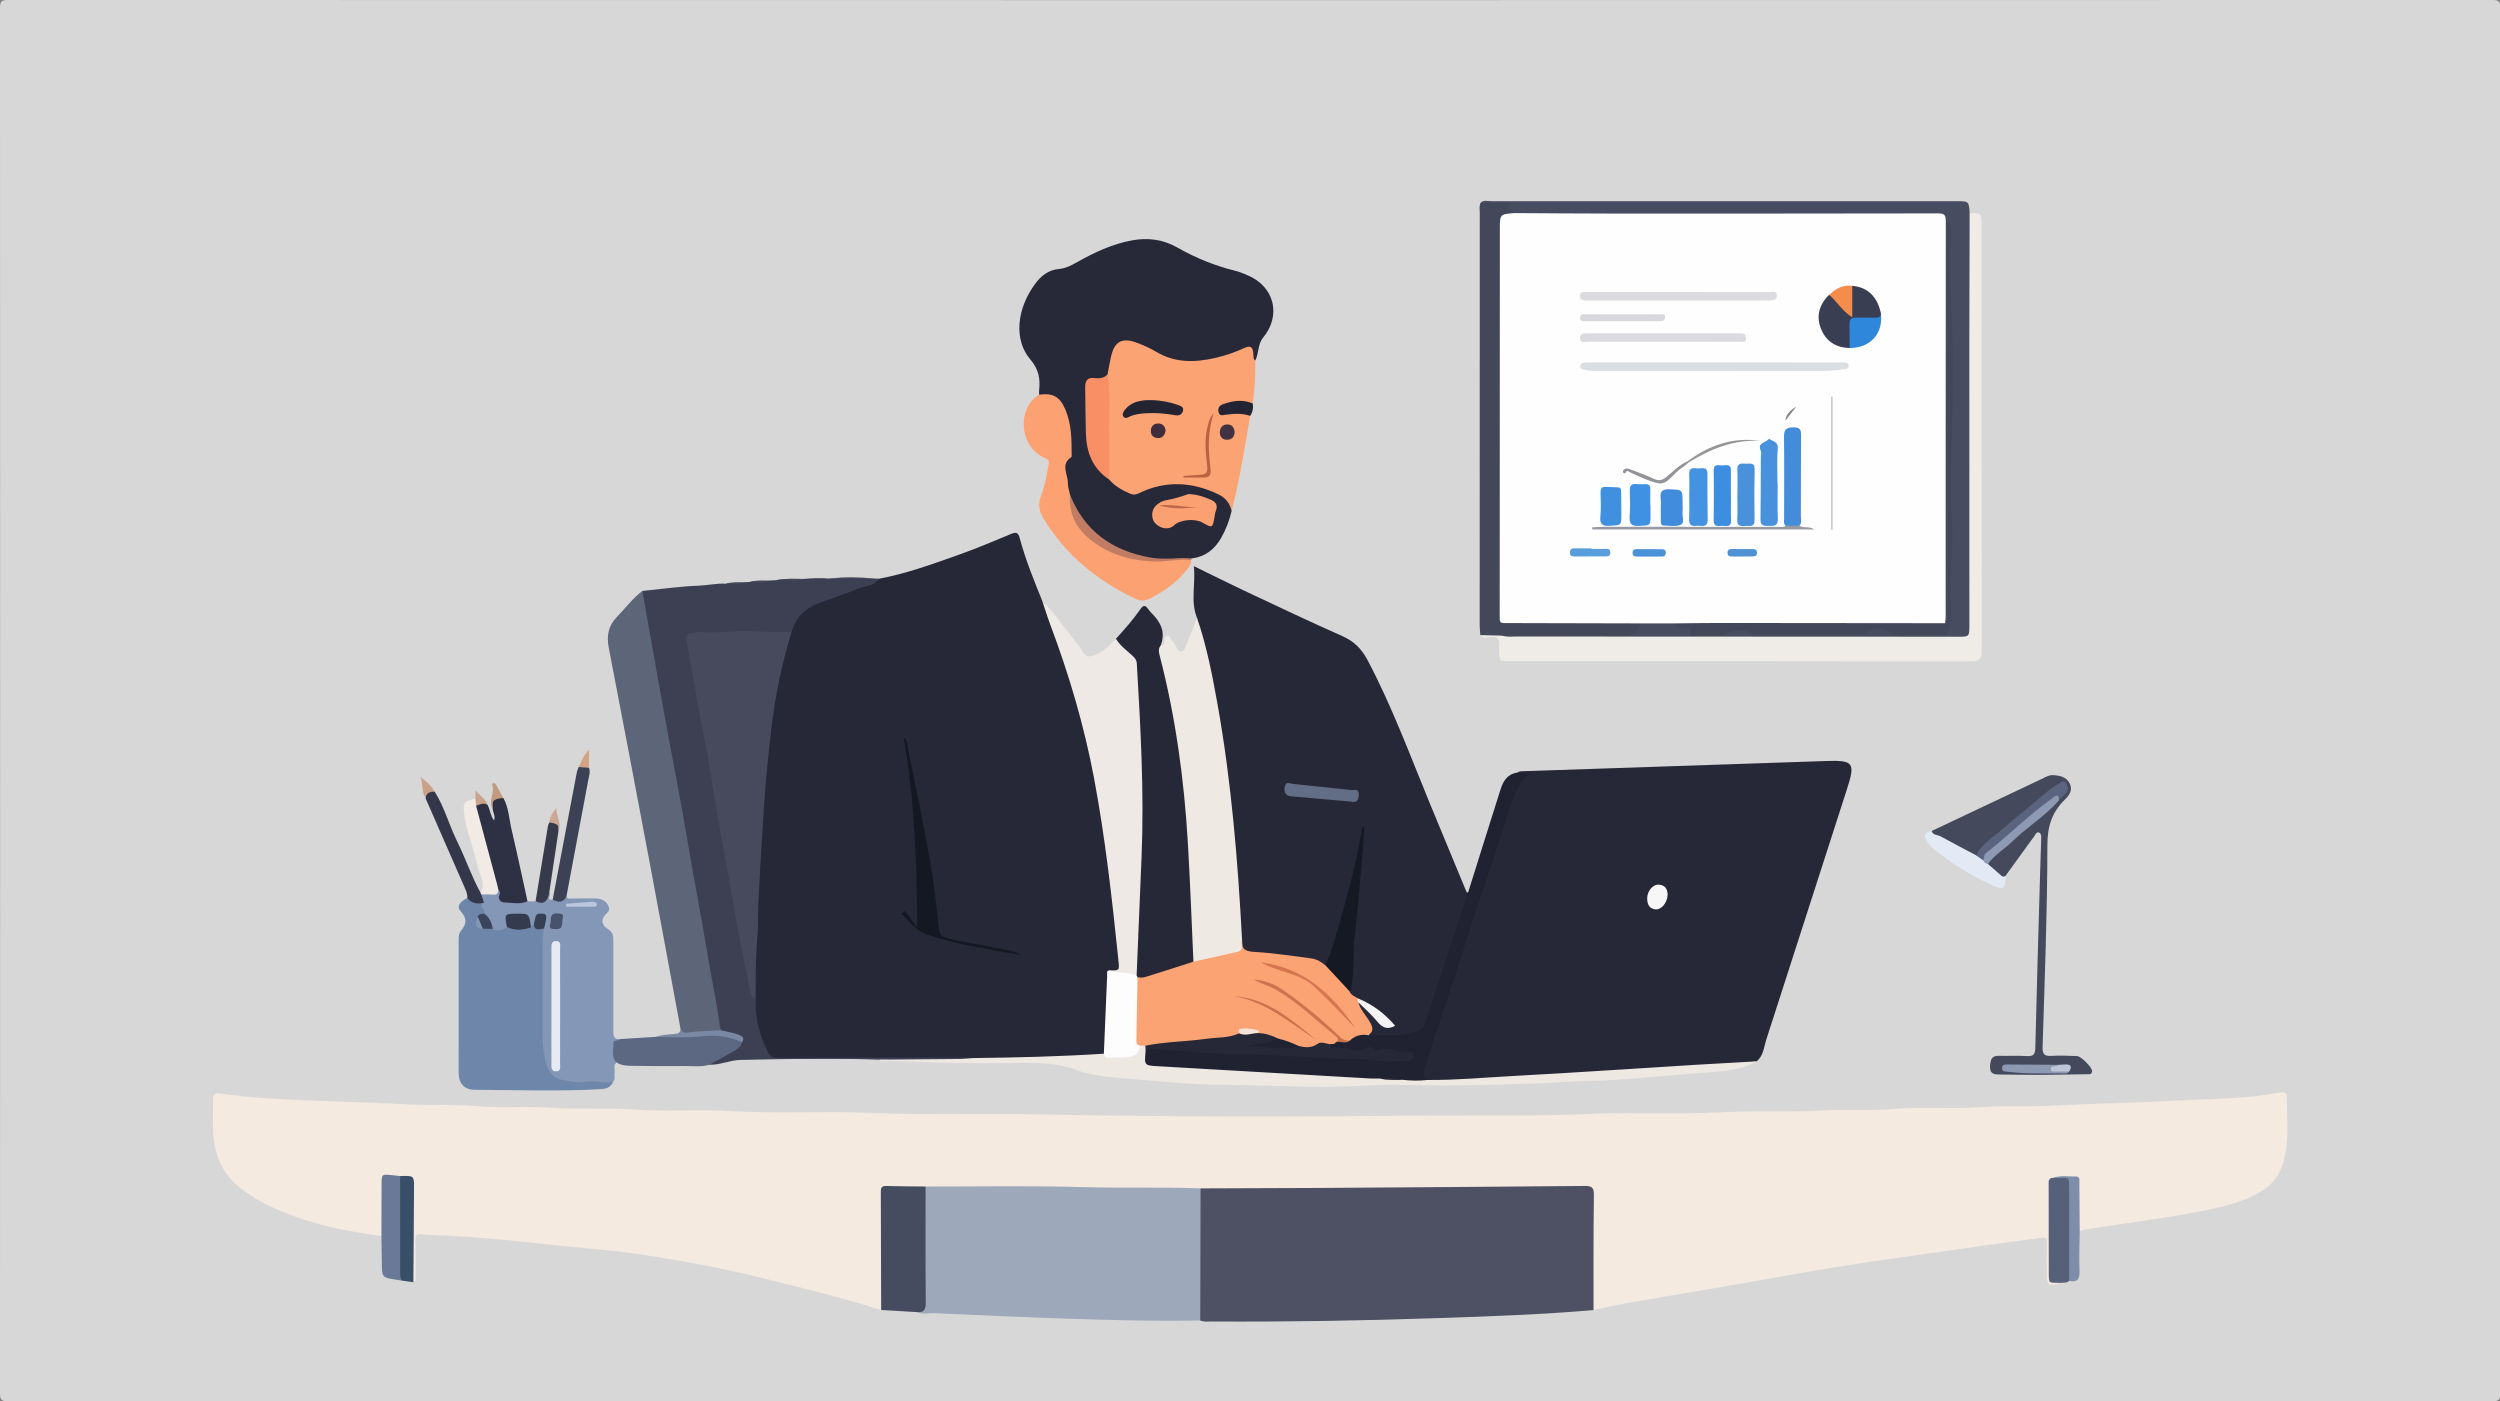<?xml version="1.0" encoding="utf-8"?>
<!-- Generator: Adobe Illustrator 27.5.0, SVG Export Plug-In . SVG Version: 6.00 Build 0)  -->
<svg version="1.1" id="Layer_1" xmlns="http://www.w3.org/2000/svg" xmlns:xlink="http://www.w3.org/1999/xlink" x="0px" y="0px"
	 viewBox="0 0 8530 4781" style="enable-background:new 0 0 8530 4781;" xml:space="preserve">
<rect x="0" y="0" width="8530" height="4781" fill="#808080" stroke="none"/>
<g>
	<path style="fill:#d7d7d7;" d="M4265.402,4780.453c-1412.831,0-2825.662-0.06-4238.493,0.547
		c-21.964,0.01-26.917-4.945-26.909-26.907C0.6,3178.363,0.6,1602.634,0,26.904C-0.008,4.942,4.946-0.004,26.909,0
		c2825.662,0.574,5651.324,0.574,8476.985,0c21.963-0.004,26.918,4.942,26.909,26.904c-0.6,1575.73-0.6,3151.459,0,4727.189
		c0.009,21.962-4.945,26.917-26.909,26.907C7091.064,4780.394,5678.233,4780.453,4265.402,4780.453z"/>
	<path style="fill:#F4EAE0;" d="M7030.525,4377.229c-41.357,12.486-46.914,8.816-46.973-31.142
		c-0.052-35.112-0.767-70.244,0.247-105.326c0.46-15.916-4.299-19.46-19.865-17.192c-61.277,8.927-122.79,16.219-184.127,24.751
		c-79.507,11.06-158.867,23.191-238.404,34.024c-136.129,18.542-271.943,38.719-407.2,63.174
		c-196.157,35.467-392.896,67.7-589.297,101.831c-36.151,6.283-71.875,15.029-107.795,22.639
		c-11.461-13.12-9.483-29.254-9.517-44.687c-0.236-108.364-0.004-216.729-0.172-325.093c-0.063-40.367-1.68-42.244-40.293-42.289
		c-141.571-0.164-283.282-4.178-424.683,0.853c-282.096,10.035-564.182,1.461-846.243,4.95c-6.849,0.085-13.65-0.597-20.477-0.874
		c-134.534-1.038-269.067,5.179-403.622-3.931c-67.077-4.542-134.59-0.743-201.905-1.086
		c-110.234-0.562-220.474,1.212-330.688-0.858c-34.018,1.483-68.067,0.34-102.106,0.673c-40.612,0.398-42.001,1.533-42.07,43.305
		c-0.178,107.976,0.075,215.952-0.193,323.927c-0.038,15.317,2.452,31.432-8.615,44.762
		c-134.249-41.857-270.626-75.636-407.085-109.387c-142.083-35.141-285.861-61.19-430.388-82.467
		c-96.586-14.219-194.431-19.678-291.512-30.812c-110.663-12.692-221.418-23.187-332.639-30.091
		c-35.871-2.227-71.813-2.15-107.511-5.324c-16.405-1.459-19.701,2.973-19.426,17.929c0.769,41.905,0.366,83.833,0.206,125.75
		c-0.028,7.417,2.214,16.116-7.635,19.955c-9.288-12.977-7.229-28.02-7.269-42.484c-0.25-90.779,0.131-181.559-0.242-272.337
		c-0.141-34.337-0.993-34.732-35.951-38.778c-56.994-3.536-56.984-3.536-57.007,55.276c-0.014,35.059,0.27,70.121-0.16,105.176
		c-0.153,12.466,1.403,25.608-8.426,35.924c-70.814-11.19-141.825-21.605-210.996-40.982
		c-94.981-26.607-186.639-59.705-266.881-120.46c-63.415-48.015-90.952-112.053-96.15-187.849
		c-2.598-37.889,0.538-76.138-0.842-114.155c-0.789-21.736,6.652-25.985,27.338-23.051
		c111.626,15.831,223.989,20.938,336.655,24.822c102.012,3.518,204.105,6.977,306.005,12.134
		c75.042,3.797,150.266-1.231,224.747,5.561c84.852,7.739,169.673-0.691,254.1,5.488c96.45,7.059,193.135-0.455,289.173,6.314
		c108.267,7.632,216.474-0.919,324.391,5.279c162.793,9.35,325.762-0.859,488.334,6.256c189.142,8.278,378.208,1.044,567.248,5.004
		c455.604,9.544,911.282,7.508,1366.877,4.042c169.583-1.29,339.436,2.283,508.8-5.481c149.243-6.843,298.451,1.765,447.35-5.576
		c116.996-5.769,234.089,0.84,350.675-6.244c80.965-4.92,161.941,1.502,242.354-5.33c100.402-8.531,200.969,1.393,300.902-6.159
		c82.917-6.266,165.666-0.452,248.266-5.157c102.948-5.864,206.007-7.595,308.959-12.059c87.374-3.788,174.73-8.036,262.115-11.792
		c65.637-2.821,131.533-8.079,196.365-20.719c13.163-2.566,26.025-1.511,25.748,14.353c-1.371,78.453,10.721,157.957-15.794,234.655
		c-14.297,41.358-42.184,72.18-79.847,92.912c-76.127,41.905-160.812,56.394-244.822,71.685
		c-66.664,12.134-133.845,21.453-200.847,31.699c-48.789,7.459-97.676,14.277-146.471,21.696c-6.56,0.998-12.839,3.848-19.248,5.84
		c-11.426-9.459-9.567-22.846-9.771-35.233c-0.594-36.098,0.18-72.211-0.357-108.31c-0.472-31.725-4.115-35.308-35.587-35.696
		c-13.491-0.167-27.491-2.378-39.796,5.841c-11.971,7.357-11.658,19.549-11.704,31.118c-0.365,92.323,1.085,184.677-0.95,276.953
		C6997.233,4362.1,7016.427,4365.926,7030.525,4377.229z"/>
	<path style="fill:#262837;" d="M2999.996,1974.542c92.172-17.335,180.022-49.401,267.988-80.492
		c61.507-21.739,121.781-47.095,181.976-72.337c18.385-7.709,24.392-4.024,29.438,14.765
		c19.736,73.477,48.444,143.868,76.918,214.286c8.944,11.7,15.519,24.598,20.958,38.31
		c116.235,293.004,181.437,598.119,216.875,910.379c10.215,90.008,18.222,180.283,30.066,270.058
		c3.852,29.194-1.966,46.611-30.434,54.696c-9.534,17.837-10.878,37.758-10.478,56.698c1.253,59.264-7.359,118.035-7.017,177.2
		c0.083,14.315,1.933,29.398-8.803,41.633c-34.492,12.587-71.291,10.811-106.434,11.271
		c-114.635,1.503-229.143,10.551-343.855,6.422c-95.385,0.882-190.795-1.051-286.09-3.463
		c-127.492-3.227-254.932-1.084-382.387-1.779c-19.154-0.104-30.177-5.812-38.695-23.177
		c-27.506-56.077-43.248-114.513-41.028-177.291c-0.998-75.091,3.999-150.049,5.512-225.064
		c2.361-117.023,10.969-233.628,17.352-350.401c7.084-129.609,19.417-258.693,36.592-387.248
		c13.054-97.711,31.608-194.53,63.648-288.156c14.268-57.487,50.99-92.106,106.09-113.313
		C2865.005,2021.824,2933.724,2001.586,2999.996,1974.542z"/>
	<path style="fill:#262837;" d="M5178.016,2635.939c6.665-5.381,14.721-4.428,22.407-4.689
		c344.12-11.651,688.236-23.405,1032.366-34.74c91.418-3.011,97.883,6.628,69.594,94.372
		c-92.093,285.649-183.868,571.4-276.087,857.009c-8.242,25.527-9.355,54.54-32.727,73.444
		c-129.767,21.922-261.335,21.845-392.027,32.5c-107.695,8.78-215.595,14.152-323.386,20.924
		c-88.345,5.55-176.814,10.84-265.34,13.377c-45.64,1.308-91.071,11.393-136.908,3.822c-26.621-7.344-28.006-26.182-21.895-48.431
		c14.991-54.573,32.22-108.416,51.532-161.627c46.597-128.388,83.89-259.84,127.805-389.118
		c36.701-108.043,73.854-215.954,106.177-325.414c11.464-38.821,32.125-73.083,50.101-108.719
		c3.994-7.917,9.926-14.425,20.442-17.917C5197.811,2643.046,5186.662,2646.246,5178.016,2635.939z"/>
	<path style="fill:#262837;" d="M4084.284,2108.301c-23.002-56.61-4.389-115.335-10.851-176.686
		c59.851,29.242,116.226,57.639,173.322,84.502c111.101,52.272,222.031,104.979,334.25,154.76
		c39.92,17.708,65.44,44.108,85.613,82.334c83.011,157.295,144.483,323.738,211.828,487.717
		c40.34,98.226,81.196,196.239,121.95,294.294c1.729,4.158,2.452,9.719,8.638,10.434c9,11.583,1.36,22.556-1.985,33.124
		c-30.579,96.584-62.521,192.72-96.002,288.342c-13.199,37.696-24.57,76.005-36.501,114.096
		c-8.892,28.389-26.544,44.972-54.561,50.612c-47.975,9.658-96.361,13.125-145.065,5.882c-1.766-0.801-4.71-2.309-4.446-3.262
		c10.311-37.122-15.212-61.181-31.913-88.48c-4.498-7.353-10.332-14.635-5.495-24.212c15.914-4.815,23.125,8.051,30.57,16.991
		c14.485,17.394,32.406,30.978,48.043,47.005c9.352,9.586,19.616,16.267,36.791,10.917c-32.988-37.446-72.76-63.177-116.748-83.281
		c-14.516-8.771-29.567-17.116-29.87-37.275c10.195-177.722,25-355.017,46.676-531.807
		c-15.677,134.762-57.912,263.104-95.811,392.484c-6.124,20.904-8.093,44.871-30.201,57.842
		c-83.645-27.91-171.063-32.061-257.748-40.52c-19.653-1.918-30.905-9.802-30.891-30.423c0.005-6.908-2.515-13.306-4.054-19.91
		c-6.175-102.966-12.124-206.013-21.348-308.704c-14.206-158.146-31.781-316.012-59.824-472.488
		c-13.586-75.809-28.174-151.38-47.669-225.943C4093.393,2167.612,4084.944,2138.675,4084.284,2108.301z"/>
	<path style="fill:#4D5163;" d="M4096.32,4054.834c130.803-0.492,261.607-0.7,392.408-1.532
		c305.585-1.944,611.172-3.912,916.749-6.835c24.44-0.234,33.278,3.686,32.89,31.086c-1.855,130.792-1.09,261.621-1.255,392.437
		c-176.928,15.399-354.359,21.436-531.755,27.455c-257.422,8.735-514.938,13.093-772.526,11.511
		c-12.525-0.077-25.447,2.181-37.49-3.615c-9.835-11.299-9.312-25.198-9.333-38.769c-0.197-124.489-0.229-248.979,0.029-373.468
		C4086.063,4079.572,4085.353,4065.556,4096.32,4054.834z"/>
	<path style="fill:#9DA8BB;" d="M4096.32,4054.834c-0.327,150.168-0.653,300.336-0.979,450.504
		c-154.191,3.208-308.299-1.205-462.358-6.356c-148.088-4.951-296.117-11.743-444.146-18.319
		c-20.185-0.897-40.922,5.384-60.597-3.778c17.628-13.975,21.023-32.569,20.885-54.187c-0.701-109.898-0.452-219.803-0.207-329.704
		c0.034-15.344-2.198-31.445,9.162-44.589c178.376,0.232,356.865-3.344,535.091,1.942
		C3827.609,4054.335,3961.997,4049.538,4096.32,4054.834z"/>
	<path style="fill:#272838;" d="M4202.309,1743.534c-7.626,32.462-19.445,63.38-36.019,92.255
		c-22.066,38.446-53.735,63.827-99.107,69.26c-4.911,3.282-10.035,5.949-16.095,6.452c-111.428,9.249-215.886-8.052-306.881-78.865
		c-48.761-37.946-78.536-88.477-99.802-145.103c-9.326-29.818-15.301-60.157-13.953-91.621c0.374-8.734-0.26-17.811,3.689-25.764
		c29.17-58.762,11.484-115.805-8.788-171.344c-10.418-28.541-33.324-47.566-67.155-46.825c-4.91,0.108-9.631-1.019-12.876-5.319
		c0.037-4.877-0.352-9.801,0.177-14.624c4.327-39.446-1.053-71.915-30.214-105.997c-57.2-66.854-46.074-172.709,16.599-257.558
		c20.686-28.005,45.749-47.593,81.638-50.764c21.875-1.933,40.891-11.623,59.761-22.279
		c59.655-33.689,121.156-62.807,189.352-75.354c53.929-9.923,105.779-3.247,153.018,23.721
		c63.177,36.066,129.468,63.021,199.975,80.377c14.111,3.474,27.744,9.29,41.194,14.979
		c91.499,38.697,115.721,136.41,52.919,212.826c-18.744,22.807-14.204,53.546-26.818,78.433
		c-22.492-9.427-10.968-32.126-18.89-46.541c-0.242,0.523-0.801,2.86-2.427,3.581c-101.883,45.159-204.533,79.939-313.747,22.267
		c-27.648-14.6-55.711-28.403-86.162-36.236c-32.039-8.241-46.917,0.501-58.636,31.389c-9.355,24.658-6.374,52.578-20.715,75.806
		c-10.441,13.94-25.552,16.839-41.475,16.632c-18.976-0.247-29.247,7.814-29.274,27.443c-0.093,66.831-2.747,133.655,7.718,200.204
		c7.198,45.774,35.379,76.318,68.717,104.11c10.939,11.173,22.843,21.073,35.807,29.961c25.134,17.232,48.115,19.663,78.772,7.376
		c85.646-34.326,172.097-29.383,254.786,12.268C4182.59,1691.37,4206.353,1708.813,4202.309,1743.534z"/>
	<path style="fill:#3D4053;" d="M2577.993,3409.581c-1.913,63.324,13.396,122.316,41.541,178.977
		c7.809,15.719,15.656,20.707,32.499,20.655c209.434-0.65,418.871-0.603,628.307-0.617c12.617-0.001,25.233,0.996,37.85,1.529
		c-2.872,9.573-10.9,10.139-18.74,10.232c-99.831,1.183-199.579-2.996-299.365-4.754c-157.875-5.683-315.755-2.647-473.6,0.874
		c-35.858,0.8-69.968,17.295-106.481,16.533c5.866-22.068,28.078-23.084,43.24-32.824c21.588-13.869,48.43-20.276,61.683-45.348
		c2.945-20.559-14.98-19.078-25.952-23.321c-14.997-5.8-32.841-4.405-44.681-18.258c-17.783-44.99-20.926-93.196-28.987-140.025
		c-74.848-434.803-158.605-868.006-233.118-1302.86c-3.031-17.687-11.556-35.972-0.455-54.043
		c64.489-6.444,128.873-15.686,193.513-18.111c30.682-1.151,60.694-8.589,91.398-6.706c19.808-6.131,40.767,2.081,60.51-4.857
		c7.084-0.35,14.168-0.7,21.253-1.051c19.909-5.988,40.877,1.933,60.742-4.625c9.118-0.394,18.236-0.789,27.353-1.183
		c31.655-6.385,64.044,2.238,95.674-4.676c28.553-2.307,57.119-3.672,85.739-1.204c52.342-3.594,104.685-3.56,157.028-0.012
		c5.018,0.213,10.036,0.426,15.054,0.638c-17.315,26.405-48.565,24.419-73.44,34.479c-41.38,16.735-83.798,31.236-125.926,46.086
		c-50.913,17.946-84.888,49.172-99.537,101.141c-6.98,6.325-15.497,8.253-24.465,7.509c-34.996-2.903-70.679,2.829-104.725-0.83
		c-56.826-6.107-112.515,4.491-168.828,2.243c-52.607-2.1-56.104,3.969-46.436,55.044c46.587,246.102,87.787,493.17,132.362,739.635
		c25.838,142.864,52.277,285.584,81.311,427.826C2571.861,3395.259,2573.194,3403.068,2577.993,3409.581z"/>
	<path style="fill:#5D6579;" d="M2191.733,2016.33c24.891,139.912,49.425,279.889,74.771,419.718
		c27.087,149.432,56.994,298.384,81.813,448.185c20.082,121.208,44.497,241.63,63.997,362.839
		c13.681,85.04,33.178,169.053,43.616,254.611c0.574,4.703,3.19,9.157,4.856,13.727c-40.317,16.151-83.03,12.881-125.014,15.064
		c-14.755,0.767-10.873-13.041-14.066-21.14c-35.181-189.799-69.952-379.675-105.647-569.378
		c-45.79-243.348-91.907-486.637-138.947-729.745c-7.869-40.668-1.703-75.098,27.541-105.033
		C2133.631,2075.515,2158.389,2041.722,2191.733,2016.33z"/>
	<path style="fill:#FCA374;" d="M4202.309,1743.534c-5.739-25.329-20.304-44.77-43.214-55.876
		c-89.907-43.581-181.144-49.551-272.619-4.985c-10.96,5.34-20.012,6.444-30.271,1.907c-26.818-11.861-52.465-25.554-71.776-48.556
		c-7.36-14.191-8.867-29.392-9.002-45.165c-0.832-97.051,2.228-194.126-1.653-291.156c-0.32-7.999,1.157-15.422,5.14-22.351
		c3.877-20.071,7.244-40.256,11.728-60.191c11.689-51.962,37.393-66.504,87.512-47.956c22.793,8.435,45.44,18.411,66.238,30.882
		c65.088,39.026,133.655,37.052,203.995,20.684c33.383-7.768,65.796-18.977,96.743-33.22c22.458-10.336,29.471-3.144,31.313,18.361
		c0.716,8.357-1.397,17.884,6.479,24.508c1.427,49.009-2.095,97.734-8.45,146.295c-22.778,6.126-46.002-6.795-68.921,1.911
		c-8.043,3.055-17.102,3.552-24.99,7.419c-6.023,2.953-13.643,6.098-11.579,14.414c2.233,8.999,10.703,6.707,17.106,5.972
		c17.399-1.999,34.814-2.519,52.226-1.085c10.668,0.879,21.42,2.479,27.158,13.606
		C4246.692,1527.589,4230.352,1636.7,4202.309,1743.534z"/>
	<path style="fill:#EFEBE6;" d="M6720.426,726.845c40.553,0.474,40.609,0.474,40.61,40.354
		c0.014,483.861-0.238,967.723,0.628,1451.582c0.052,28.706-5.873,37.858-36.617,37.796
		c-523.908-1.056-1047.818-0.768-1571.729-0.789c-38.442-0.001-38.443-0.047-38.489-37.431c-0.005-3.902-0.518-7.886,0.083-11.693
		c3.944-24.97-4.737-36.326-31.608-33.181c-10.532,1.233-23.695,5.495-32.436-6.51c25.047-14.303,51.547-7.364,77.74-5.424
		c14.205,4.663,28.894,3.933,43.508,3.88c150.244-0.544,300.49-0.579,450.732-0.859c238.019-0.444,476.05,1.795,714.067,0.479
		c108.261-0.599,216.534,3.281,324.771-0.813c48.536-1.835,48.681-2.18,48.687-52.635c0.055-442.924-0.044-885.848,0.266-1328.771
		C6710.651,763.898,6705.534,743.44,6720.426,726.845z"/>
	<path style="fill:#484C60;" d="M6720.426,726.845c-0.37,142.506-1.004,285.013-1.055,427.519
		c-0.114,326.079,0.057,652.158,0.117,978.236c0.007,39.85,0.024,39.931-39.775,39.918c-499.906-0.159-999.813-0.304-1499.719-0.675
		c-18.404-0.013-37.081,2.457-55.239-3.024c12.345-13.28,28.791-9.926,43.901-9.975c114.783-0.373,229.582-1.204,344.342,0.43
		c33.929,0.483,60.941-7.577,81.242-35.069c39.083-11.567,78.483-7.861,117.928-2.436c45.17,16.373,86.653,46.088,138.832,37.174
		c10.521-1.797,20.968-1.798,30.902-7.156c30.443-16.419,62.335-14.68,93.104-2.378c15.946,6.376,31.534,9.26,48.235,9.26
		c99.525,0,199.05-0.129,298.576,0.109c18.946,0.045,36.348-3.155,53.147-12.81c20.65-11.868,43.747-13.871,64.534-2.073
		c23.354,13.255,47.663,15.369,73.317,14.909c31.214-0.56,62.448,0.116,93.669-0.204c27.97-0.287,46.997-19.785,45.539-47.962
		c-4.685-90.528-2.464-181.014,0.711-271.5c1.404-40.013-2.407-79.861-2.966-119.804c-2.016-144.347,4.248-288.626,3.2-432.981
		c-0.871-119.897-1.654-239.78-6.12-359.605c-1.782-47.81,5.223-95.406,3.267-129.755c-7.734,87.757-1.669,189.041,0.475,290.161
		c2.689,126.8,2.501,253.572,1.259,380.303c-0.803,81.878-4.167,163.854-1.53,245.638c4.179,129.564-3.997,259.018-0.345,388.521
		c0.28,9.923,6.168,25.04-13.943,23.93c-11.243-16.826-7.468-35.916-7.478-54.132c-0.22-425.556-0.133-851.112-0.205-1276.668
		c-0.011-63.244,3.142-58.133-59.42-58.149c-446.097-0.115-892.195-0.046-1338.292-0.112c-18.515-0.003-37.113,1.167-55.448-2.296
		c-17.269-6.953-38.048-11.55-28.099-36.517c-31.254,0.536-63.656,9.766-95.044-5.87c10.636-10.55,23.967-5.271,35.925-5.276
		c528.918-0.22,1057.837-0.103,1586.756-0.079C6717.725,686.451,6717.725,686.279,6720.426,726.845z"/>
	<path style="fill:#EFE9E4;" d="M4084.284,2108.301c32.718,95.01,51.739,193.363,69.424,291.872
		c47.91,266.863,69.763,536.525,84.206,806.923c2.49,44.49,2.036,45.647-39.323,55.005c-31.178,7.054-62.539,13.22-93.356,21.887
		c-12.005,3.376-24.745,6.538-35.807-3.511c-9.93-43.85-10.26-88.702-11.781-133.18c-10.312-301.443-31.814-601.474-105.197-895.515
		c-4.081-16.352-14.612-35.714,7.503-48.937c10.465-0.14,12.658-6.888,12.604-15.595c-0.044-7.148,1.445-14.61,8.886-16.682
		c9.982-2.781,12.459,6.663,16.646,12.858c2.708,4.006,5.594,7.897,8.516,11.753c7.426,9.799,11.2,27.992,22.796,27.586
		c14.298-0.5,16.212-19.564,21.436-31.225C4063.056,2164.273,4073.264,2136.105,4084.284,2108.301z"/>
	<path style="fill:#262838;" d="M3959.954,2202.845c-8.334,10.339-6.347,21.558-3.328,33.175
		c54.553,209.884,83.682,423.696,96.349,639.803c7.918,135.086,12.794,270.35,19.035,405.534
		c-2.994,8.232-9.954,12.133-17.531,14.093c-48.164,12.449-93.913,32.79-142.541,43.589c-13.028,2.893-27.102,7.835-37.296-6.813
		c-1.637-3.119-2.689-6.383-3.276-9.843c-6.987-72.211,3.702-144.003,6.052-215.928c2.446-74.83,7.907-149.671,9.394-224.554
		c1.74-87.679,0.951-175.423,0.261-263.132c-0.766-97.383-9.02-194.404-16.1-291.465c-0.497-6.805-1.897-13.699-1.065-20.405
		c4.486-36.119-8.838-63.955-36.467-87.112c-12.148-10.182-26.73-20.736-25.865-40.161c29.213-32.418,58.435-64.895,83.23-100.871
		c8.882-12.887,15.785-15.806,25.712-2.132c3.982,5.485,8.11,10.992,12.924,15.725
		C3960.979,2123.348,3977.859,2158.255,3959.954,2202.845z"/>
	<path style="fill:#6F86AB;" d="M2092.247,3690.946c-8.11,17.92-21.897,24.066-41.575,25.173
		c-143.402,8.068-286.85,2.984-430.268,2.301c-36.018-0.172-55.44-21.456-55.493-57.415c-0.225-151.272,0.038-302.545,0.089-453.818
		c0.004-11.793,0.392-23.006,8.915-32.898c19.762-22.938,18.66-42.344-2.626-65.762c-13.184-14.504-4.907-30.391,23.266-44.654
		c18.929,6.315,38.767,9.403,57.572,16.18c-17.265,13.542,14.804,21.321,4.037,34.109c-4.284,9.231-15.49,10.409-21.055,18.143
		c-6.378,16.784-7.38,30.623,16.605,31.172c9.791-1.317,19.561-1.682,29.348-0.217c17.179,6.159,33.56-0.277,50.16-3.25
		c24.457,0.365,49.049,5.548,73.223-2.283c6.487-2.443,11.607-9.508,19.882-6.104c9.763,11.708,29.427,7.068,37.075,22.39
		c-1.697,118.047-0.239,236.07-1.002,354.085c-0.204,31.497,4.327,62.198,10.92,92.776c6.073,28.165,22.292,46.955,50.464,54.737
		c22.743,6.282,45.742,8.7,69.464,7.677C2025.118,3681.825,2059.305,3679.013,2092.247,3690.946z"/>
	<path style="fill:#EEE9E4;" d="M3807.576,2179.625c14.384,23.739,36.859,39.635,56.756,57.953c8.147,7.5,13.755,14.2,14.484,26.594
		c12.884,218.994,25.224,437.984,16.29,657.509c-5.509,135.363-11.264,270.716-16.908,406.074
		c-29.12,7.504-56.875-3.063-85.129-6.665c-4.769-0.608-8.472-4.287-7.946-10.16c35.205,0.774,34.555,0.842,30.851-34.825
		c-21.557-207.578-44.401-414.938-82.992-620.276c-33.77-179.683-85.383-354.104-149.602-525.044
		c-9.897-26.344-18.085-53.331-27.063-80.02c40.127,38.105,70.145,84.548,104.845,127.128c4.879,5.987,9.261,12.406,14.419,18.133
		c13.907,15.442,23.858,45.915,41.944,43.52c28.505-3.774,54.656-23.217,75.419-46.033
		C3797.458,2188.552,3802.68,2184.237,3807.576,2179.625z"/>
	<path style="fill:#8497B7;" d="M2092.247,3690.946c-31.715,7.185-63.588-5.091-95.101,0.297c-26.6,4.548-51.653-1.573-77.295-6.205
		c-31.076-5.613-46.964-27.838-54.977-53.996c-8.729-28.495-13.433-58.449-13.305-88.901c0.431-102.479,0.202-204.962,0.151-307.443
		c-0.011-22.347-0.865-44.731,4.664-66.681c-1.331-1.46-2.048-3.202-2.807-4.939c-5.045-11.548,11.257-30.03-7.295-35.265
		c-15.144-4.274-13.008,19.13-24.708,24.103c-3.229,3.907-6.458,7.815-9.688,11.723c-6.74-3.462-7.731-10.508-10.46-16.537
		c-8.931-19.728-41.535-30.565-60.661-20.434c-15.77,8.352-0.614,26.17-11.234,36.023c-14.675,11.977-30.372,16.695-48.13,6.773
		c-12.47-15.837-21.857-33.381-28.911-52.216c-0.91-5.492,0.068-14.021-3.05-15.958c-15.018-9.328-2.743-14.575,1.99-21.096
		c-11.12-7.644-17.74-16.594-8.759-30.079c18.226-8.714,41.017-1.741,57.48-16.664c7.165,0.83,9.734,5.937,9.771,12.029
		c0.125,20.927,4.349,25.824,26.745,27.844c21.012,1.896,42.238-1.859,63.207,2.056c9.175-0.064,18.349-0.129,27.524-0.193
		c22.212,1.19,32.526-16.839,46.579-28.828c9.207,4.971-13.86,26.433,11.763,23.016c16.797,0.824,32.202-4.143,47.079-11.309
		c1.954,9.126,8.252,8.114,15.589,7.922c27.286-0.712,54.601-0.871,81.896-0.525c18.377,0.233,34.726,5.691,44.361,23.077
		c5.121,9.242,6.013,17.407-3.152,26.031c-23.384,22.003-21.134,41.15,5.992,57.945c14.848,9.193,15.148,23.504,15.146,38.499
		c-0.013,102.381,0.442,204.762,0.027,307.141c-0.069,16.866,1.81,29.177,22.708,27.104c-24.007,23.748-14.186,52.349-11.471,79.931
		c-12.973,9.548-5.107,23.276-6.923,35.039C2095.413,3670.466,2100.358,3681.697,2092.247,3690.946z"/>
	<path style="fill:#202232;" d="M4668.122,3532.001c57.062,0.109,114.479,6.156,169.917-15.081
		c12.556-4.811,19.703-11.83,23.509-23.344c39.631-119.881,79.112-239.811,118.608-359.735
		c9.675-29.379,19.255-58.788,28.878-88.184c37.034-117.949,73.805-235.982,111.292-353.787c9.02-28.346,24.396-51.807,57.689-55.93
		c13.619,0,27.237,0,42.237,0c-37.34,33.901-55.229,78.251-68.971,121.842c-38.236,121.283-78.24,241.913-119.52,362.176
		c-22.362,65.147-41.345,131.445-62.753,196.93c-22.62,69.191-46.603,137.936-69.428,207.062
		c-14.288,43.267-27.542,86.876-41.251,130.335c-4.031,12.778,0.477,22.66,10.474,30.656c-25.632,15.904-53.294,7.437-80.32,6.791
		c-26.282-7.515-53.071-3.889-79.722-3.444c-107.316-0.865-214.215-9.859-321.284-15.656c-76.918-4.164-153.729-9.982-230.677-13.68
		c-72.061-3.463-144.067-8.156-216.094-12.334c-36.224-2.102-45.422-17.791-37.5-58.792c8.293-15.428,23.275-15.497,37.984-16.71
		c35.313-2.912,70.131,3.531,105.056,6.178c136.071,10.314,272.582,11.447,408.716,21.175c57.185,4.086,114.795,8.889,172.328,7.291
		c47.976-1.333,95.264,8.092,143.143,6.922c12.206-0.299,24.679,1.43,34.888-9.229c-32.652,1.508-61.84-12.771-95.524-12.76
		c-52.023,0.017-105.634,4.286-157.378-9.352c-14.317-3.774-27.225-7.539-8.117-22.936c3.737-3.285,7.949-5.764,12.649-7.37
		c14.583-5.233,31.339,1.336,45.111-8.378C4622.252,3527.764,4643.114,3516.868,4668.122,3532.001z"/>
	<path style="fill:#43475A;" d="M5595.235,2127.012c-8.13,24.336-22.153,40.823-50.451,40.851
		c-140.007,0.142-280.014,0.604-420.025,0.955c-24.632-0.614-49.261-1.229-73.89-1.844c-0.76-10.669-2.185-21.338-2.186-32.007
		c-0.044-469.558,0.014-939.116,0.25-1408.674c0.006-11.49-2.793-23.448,3.112-34.489c33.757,0,67.514,0,104.729,0
		c-21.933,21.325,2.986,24.826,10.815,35.276c-44.836,8.309-44.448,40.858-43.705,76.511c1.546,74.139,0.445,148.333,0.471,222.505
		c0.121,345.317-0.097,690.633,0.006,1035.949c0.017,55.242,0.071,55.318,54.539,55.346c122.98,0.062,245.962-0.143,368.942,0.202
		C5564.027,2117.638,5581.396,2114.136,5595.235,2127.012z"/>
	<path style="fill:#FCA272;" d="M3545.321,1346.66c46.885-6.481,70.901,6.58,89.45,50.067
		c21.071,49.401,21.821,101.858,21.683,154.34c-0.008,2.887,0.625,7.468-0.856,8.411c-38.365,24.443-11.716,58.193-12.175,87.703
		c-0.206,13.268,4.653,26.615,7.214,39.926c17.322,148.55,125.322,192.06,223.333,213.902c39.866,8.884,80.169,11.511,121.353,7.083
		c22.532-2.423,46.219-4.536,68.98,2.317c1.094,13.884-6.782,23.767-14.743,33.772c-34.031,42.769-77.366,73.538-125.687,97.953
		c-16.503,8.338-32.142,9.502-49.937,1.042c-130.483-62.036-238.357-149.592-313.836-274.378
		c-14.936-24.694-19.252-49.682-7.966-77.81c13.436-33.484,19.031-69.282,25.623-104.672c1.937-10.395,2.344-16.983-10.494-22.419
		C3473.87,1524.348,3470.368,1391.283,3545.321,1346.66z"/>
	<path style="fill:#EEE8E3;" d="M4786.718,3684.494c27.347,2.879,54.706,3.713,82.086,0.445
		c100.559,0.697,200.687-8.661,300.945-14.063c206.518-11.128,412.872-25.277,619.307-37.971
		c68.151-4.191,136.341-7.732,204.513-11.57c-62.984,35.825-133.428,34.371-202.344,40.277
		c-92.725,7.947-185.427,16.318-278.255,22.859c-47.477,3.346-95.139,2.634-142.796,5.527
		c-144.757,8.787-289.739,12.656-434.863,13.787c-79.458,0.62-158.822-4.521-238.248-1.157
		c-54.918,2.325-109.862,5.189-164.808,5.514c-118.887,0.705-237.651-5.934-356.579-6.662
		c-93.022-0.569-186.189-8.439-278.913-17.105c-77.021-7.198-156.469-8.259-229.195-35.219
		c-67.595-25.058-135.244-22.277-203.912-22.538c-81.027-0.308-162.157,2.389-243.052-0.908
		c-68.119-2.777-136.159-5.536-204.325-5.103c-5.925,0.038-11.753-0.245-16.196-5.005c92.515-0.752,185.031-1.385,277.543-2.383
		c13.529-0.146,27.04-2.022,40.561-3.096c149.502-1.626,298.936-5.274,448.174-14.827c15.062,4.696,30.503,5.482,46.212,5.816
		c31.761,0.677,60.206-4.697,77.273-35.538c6.399-3.057,12.644-3.014,18.732,0.83c5.175,6.226,3.416,12.578,0.365,18.954
		c-4.946,50.373-4.922,49.947,44.396,52.771c240.879,13.788,481.741,27.848,722.616,41.689c10.622,0.611,21.312,0.021,31.97-0.009
		C4733.895,3686.35,4760.741,3678.122,4786.718,3684.494z"/>
	<path style="fill:#44495C;" d="M6590.562,2835.491c125.157-59.186,250.321-118.355,375.458-177.584
		c12.353-5.847,24.684-13.972,38.352-13.203c22.596,1.272,45.704,5.246,57.412,28.363c11.383,22.475-1.502,40.563-16.12,54.873
		c-44.086,43.16-60.035,91.03-60.034,155.82c0.002,229.248-9.395,458.505-16.28,687.728c-0.722,24.051,4.827,32.92,30.007,31.175
		c29.111-2.018,58.521-0.084,87.789,0.624c12.958,0.313,50.772,38.194,50.905,50.314c0.155,14.031-10.534,11.5-18.805,11.635
		c-56.595,0.92-113.194,2.04-169.794,2.243c-43.91,0.158-87.823-1.123-131.739-1.357c-20.375-0.109-29.1-7.543-27.446-29.844
		c1.51-20.353,4.763-34.333,29.058-33.826c32.196,0.672,64.493-1.006,96.592,0.906c21.666,1.29,27.975-5.271,28.503-27.306
		c4.9-203.883,11.023-407.736,16.849-611.596c0.975-34.13,2.247-68.252,3.352-102.378c0.259-7.996,0.08-18.077-6.843-21.216
		c-8.933-4.051-12.61,6.305-17,12.349c-32.615,44.902-65.159,89.856-97.724,134.794c-3.3,5.238-8.3,10.182-13.889,5.878
		c-17.729-13.655-39.789-23.092-48.159-46.501c14.686-37.952,52.59-53.17,78.726-79.937
		c49.736-50.935,112.29-87.404,160.054-140.658c6.188-8.846,14.668-15.673,21.337-24.042c5.217-6.548,7.083-14.735,1.095-21.507
		c-5.852-6.619-12.702-1.9-18.542,1.362c-28.306,15.811-51.446,38.592-76.74,58.354c-54.546,42.613-104.668,90.618-158.926,133.641
		c-17.548,13.915-27.908,34.683-46.657,47.306c-30.428-5.388-51.942-28.516-79.436-39.918c-17.777-7.373-34.496-17.2-51.998-25.325
		C6600.819,2852.432,6588.663,2850.135,6590.562,2835.491z"/>
	<path style="fill:#464C5F;" d="M3158.079,4048.405c0.009,131.484-0.703,262.975,0.675,394.444
		c0.255,24.336-4.888,36.445-30.515,34.035c-40.57-2.415-81.14-4.829-121.71-7.244c-0.34-134.064-0.54-268.128-1.232-402.189
		c-0.072-13.926,2.147-21.487,18.779-20.951C3068.718,4047.942,3113.408,4047.874,3158.079,4048.405z"/>
	<path style="fill:#5C6782;" d="M2103.918,3625.189c-19.387-19.255-10.691-43.462-10.796-65.758
		c-0.064-13.475,16.748-6.202,22.27-14.174c40.614-2.47,81.229-4.942,121.844-7.413c80.927-2.362,161.464-18.984,242.729-7.356
		c19.698,2.819,41.287,4.057,51.733,26.148c-5.25,21.893-25.529,27.588-41.47,37.29c-22.867,13.917-46.766,26.137-70.224,39.083
		c-28.621,8.34-57.973,3.896-86.943,4.273c-58.51,0.763-117.046-0.027-175.566-0.621
		C2138.998,3636.474,2120.322,3635.772,2103.918,3625.189z"/>
	<path style="fill:#2E3143;" d="M1799.877,3075.378c-26.721,11.537-54.649,4.05-81.854,3.51
		c-5.953-0.119-22.291-9.291-13.698-25.596c3.164-6.004,0.845-13.221-4.219-18.625c-8.3-5.037-10.55-13.721-12.882-22.124
		c-22.155-79.827-44.324-159.649-66.662-239.425c-2.396-8.555-3.977-17.154,0.46-25.642c14.35-13.034,28.771-17.804,43.332-0.303
		c7.621,16.641,9.323,35.729,21.132,52.165c6.002-15.164-4.014-27.004-4.604-39.931c-3.677-37.079,2.994-43.732,36.641-36.541
		c18.552,33.832,19.543,72.337,28.181,108.717C1764.934,2912.569,1781.955,2994.08,1799.877,3075.378z"/>
	<path style="fill:#576079;" d="M7030.525,4377.229c-41.764-2.177-39.971,7.751-40.072-41.97
		c-0.196-96.633-0.225-193.266-0.413-289.898c-0.024-12.611-2.808-26.608,16.775-26.792c59.407-8.238,62.514-5.784,62.598,51.65
		c0.125,85.315,0.163,170.631-0.072,255.945c-0.042,15.349,1.767,31.336-9.447,44.417
		C7051.381,4378.43,7040.379,4375.295,7030.525,4377.229z"/>
	<path style="fill:#697997;" d="M1301.482,4217.97c0.137-58.413,0.311-116.826,0.397-175.239
		c0.054-36.881-0.003-36.907,37.455-32.969c8.699,0.915,17.372,2.077,26.057,3.125c7.714,8.56,9.228,19.117,9.295,29.978
		c0.641,104.178,0.142,208.358,0.285,312.537c0.007,4.931-1.168,9.639-3.416,14.054c-5.653-0.876-11.304-1.755-16.958-2.626
		c-51.719-7.969-51.554-7.969-51.767-59.363C1302.708,4277.633,1301.953,4247.802,1301.482,4217.97z"/>
	<path style="fill:#3D4155;" d="M1932.821,3058.064c-10.997,23.316-27.994,21.658-47.078,11.307
		c27.356-144.449,54.676-288.907,82.186-433.329c1.237-6.497,4.195-12.667,6.352-18.988c12.143-3.973,24.35-8.806,35.339,2.642
		c5.539,13.676,0.349,26.933-2.101,40.089C1982.783,2792.574,1957.762,2925.312,1932.821,3058.064z"/>
	<path style="fill:#E3EAF5;" d="M6590.562,2835.491c5.071,14.813,20.548,12.488,30.971,18.26
		c40.005,22.156,80.656,43.147,121.065,64.573c9.66,2.529,18.675,6.334,26.19,13.139c5.379,4.909,11.357,9.341,13.949,16.599
		c14.504,12.501,29.35,24.637,43.348,37.681c5.775,5.381,10.443,7.821,16.969,2.26c0.101,45.943-6.334,50.087-49.785,30.509
		c-70.947-31.967-135.742-74.015-196.261-122.601c-10.288-8.259-18.816-19.814-25.314-31.436
		C6560.768,2844.937,6574.682,2838.982,6590.562,2835.491z"/>
	<path style="fill:#343749;" d="M1642.015,3051.814c3.142,9.463,6.284,18.926,9.422,28.384
		c-21.837,4.565-42.157,3.865-56.883-16.326c1.006-13.105-4.268-24.521-9.35-36.103c-44.413-101.199-88.71-202.449-133.041-303.684
		c1.015-26.074,3.842-28.256,30.592-23.604c33.682,53.014,49.26,114.209,76.858,169.991c28.688,57.984,49.154,119.734,80.479,176.53
		c2.276,0.331,3.316,1.154,3.131,2.47C1643.004,3051.033,1642.604,3051.814,1642.015,3051.814z"/>
	<path style="fill:#394F68;" d="M1371.555,4369.455c-7.906-10.133-6-22.061-6.009-33.578c-0.087-107.663-0.111-215.327-0.154-322.99
		c0.965-0.12,1.929-0.323,2.897-0.347c44.415-1.1,44.617-1.097,44.376,41.749c-0.602,106.968-1.404,213.936-2.126,320.903
		C1397.544,4373.28,1384.549,4371.368,1371.555,4369.455z"/>
	<path style="fill:#F1EAE5;" d="M1642.015,3051.814c-1.069-1.433-1.71-3.038-1.924-4.813c19.166-33.892-4.972-63.474-11.162-94.132
		c-11.445-56.678-36.48-109.794-43.894-168.157c-5.826-45.863-7.846-47.291,37.266-60.568c8.762,7.664,6.722,16.183,1.972,24.916
		c24.236,90.479,48.481,180.955,72.681,271.443c1.248,4.665,2.109,9.433,3.151,14.158c0.211,12.397-3.85,19.401-18.28,17.891
		C1668.673,3051.177,1655.294,3051.975,1642.015,3051.814z"/>
	<path style="fill:#7E8EAA;" d="M7059.896,4370.58c-0.008-103.956,0.004-207.913-0.034-311.869
		c-0.017-46.122,2.112-39.102-38.504-39.424c-4.85-0.038-9.695-0.469-14.542-0.718c24.458-8.861,49.807-3.731,74.744-4.427
		c17.177-0.48,13.102,13.541,13.215,23.355c0.626,54.396,0.85,108.797,1.212,163.196c-0.445,45.265-2.643,90.605-0.696,135.768
		C7096.5,4364.537,7088.014,4376.067,7059.896,4370.58z"/>
	<path style="fill:#373A4B;" d="M1873.98,3046.356c-5.413,25.946-16.292,43.064-46.579,28.829
		c14.016-85.479,27.992-170.964,42.162-256.417c0.741-4.467,3.133-8.661,4.756-12.982c29.302-3.537,32.934-0.096,31.202,29.559
		C1895.007,2905.683,1884.493,2976.019,1873.98,3046.356z"/>
	<path style="fill:#C07D64;" d="M4064.304,1910.409c-44.756-3.539-88.992,7.752-133.604,5.258
		c-84.401-4.72-161.617-28.374-225.237-87.506c-41.311-38.397-58.373-85.555-54.827-141.052
		c49.129,125.122,144.375,191.938,273.487,215.039c47.365,8.475,95.386,0.497,143.055,2.902
		C4066.223,1906.835,4065.263,1908.622,4064.304,1910.409z"/>
	<path style="fill:#222433;" d="M4265.472,1418.953c-27.478-9.343-55.467-7.801-83.541-3.815c-9.481,1.346-20.08,5.55-24.039-8.084
		c-3.94-13.568,2.372-23.434,14.647-27.808c33.548-11.953,67.595-17.589,101.948-2.515
		C4276.691,1391.907,4274.487,1406.155,4265.472,1418.953z"/>
	<path style="fill:#7A88A3;" d="M2531.698,3556.636c-45.66-22.322-93.569-26.057-143.59-20.507
		c-50.073,5.556-100.551,2.548-150.869,1.718c21.017-7.436,43.195-8.187,65-10.146c12.752-1.146,19.972-4.777,19.467-18.367
		c5.582,7.888,7.079,16.143,23.002,13.808c38.25-5.608,77.334-5.523,116.08-7.733c19.307,4.669,39.015,8.149,57.774,14.451
		C2529.747,3533.616,2543.245,3539.991,2531.698,3556.636z"/>
	<path style="fill:#C39A80;" d="M1717.523,2722.865c-22.347,2.031-44.486,4.269-36.64,36.548
		c-16.309-27.022,8.871-55.103-1.887-82.401c-0.457-1.16,4.03-6.008,4.988-5.669c3.23,1.141,6.981,3.23,8.614,6.063
		C1701.23,2692.372,1709.275,2707.677,1717.523,2722.865z"/>
	<path style="fill:#CAA288;" d="M1482.754,2700.481c-15.182,1.419-29.463,4.005-30.588,23.614
		c-14.666-21.829-7.285-49.185-18.058-73.271C1453.07,2665.461,1471.345,2679.516,1482.754,2700.481z"/>
	<path style="fill:#CAA693;" d="M1905.521,2835.346c5.346-26.462-15.314-25.49-31.197-29.56
		c1.557-18.798,11.446-33.835,24.014-49.304C1896.569,2783.574,1917.411,2807.525,1905.521,2835.346z"/>
	<path style="fill:#D3A386;" d="M2009.621,2619.696c-11.782-0.878-23.564-1.756-35.343-2.638
		c9.519-17.855,14.958-38.156,35.343-58.683C2009.621,2583.123,2009.621,2601.409,2009.621,2619.696z"/>
	<path style="fill:#C9A38B;" d="M1624.273,2749.061c-0.654-8.305-1.308-16.61-1.967-24.916c-0.005-9.116-0.005-18.232-0.005-27.347
		c14.411,18.124,34.965,29.024,42.055,50.379C1650.467,2736.63,1637.486,2745.319,1624.273,2749.061z"/>
	<path style="fill:#474A5C;" d="M2984.942,1973.903c-52.335,0.004-104.669,0.008-157.016,0.012
		C2880.257,1968.383,2932.599,1969.238,2984.942,1973.903z"/>
	<path style="fill:#474A5C;" d="M2742.175,1975.12c-31.411,11.245-63.747,3.579-95.664,4.677
		C2678.136,1972.988,2710.187,1974.699,2742.175,1975.12z"/>
	<path style="fill:#474A5C;" d="M2619.148,1980.98c-19.523,10.95-40.425,3.808-60.731,4.625
		C2578.305,1979.489,2598.729,1980.255,2619.148,1980.98z"/>
	<path style="fill:#474A5C;" d="M2537.154,1986.655c-19.379,11.387-40.28,3.837-60.501,4.858
		C2496.454,1985.417,2516.82,1986.239,2537.154,1986.655z"/>
	<path style="fill:#474A5C;" d="M2577.993,3409.581c-19.34-10.683-18.504-31.54-22.059-48.641
		c-18.316-88.116-37.086-176.234-51.644-265.015c-24.895-151.813-56.646-302.393-79.208-454.636
		c-11.625-78.446-29.156-156.004-43.328-234.088c-13.302-73.297-24.546-146.99-39.249-219.995
		c-3.96-19.664,3.044-24.754,18.356-27.636c8.523-1.605,17.366-3.882,25.818-3.121c60.643,5.461,120.797-6.523,181.962-2.413
		c43.468,2.921,88.255,1.849,132.452,2.212c-33.322,106.643-55.497,215.958-68.804,326.498
		c-10.754,89.343-19.57,179.077-25.516,269.066c-6.782,102.654-12.674,205.312-18.365,308.013
		c-2.695,48.623-0.504,97.316-4.908,145.625C2577.302,3273.47,2578.92,3341.52,2577.993,3409.581z"/>
	<path style="fill:#FDFDFD;" d="M3890.39,3567.831c-3.734,22.137-13.863,34.968-38.9,38.275
		c-23.325,3.082-46.291,1.374-69.371,2.638c-9.483,0.52-14.125-4.724-15.757-13.448c3.716-89.542,7.36-179.087,11.316-268.618
		c0.256-5.783-3.462-14.547,7.444-15.75c29.983,11.376,63.158,5.089,93.075,16.825c1.006,2.162,2.012,4.323,3.018,6.483
		c6.303,14.542,6.621,29.889,6.801,45.425C3888.738,3442.385,3885.656,3505.16,3890.39,3567.831z"/>
	<path style="fill:#131823;" d="M3087.812,3107.94c12.469,17.133,24.938,34.266,41.426,56.923
		c0.077-193.348-7.477-430.854-46.239-651.812c14.773,14.9,12.636,30.51,15.07,42.348c26.335,128.055,52.937,256.104,75.823,384.802
		c13.714,77.116,21.81,155.286,30.55,233.192c2.003,17.849,10.957,22.659,24.982,26.629c55.147,15.608,112.312,21.24,167.932,34.345
		c29.587,6.971,60.745,7.443,88.154,24.684c-35.978-6.418-71.948-12.877-107.934-19.244
		c-71.674-12.682-142.843-26.653-212.009-50.736c-39.365-13.707-62.288-43.297-88.898-70.242
		C3080.384,3115.199,3084.098,3111.569,3087.812,3107.94z"/>
	<path style="fill:#F7F7F7;" d="M5689.96,3051.186c-0.347,28.663-21.407,53.577-41.312,51.599
		c-21.953-2.181-28.173-18.104-28.43-37.04c-0.328-24.153,18.441-47.782,38.092-47.356
		C5681.597,3018.894,5689.224,3034.46,5689.96,3051.186z"/>
	<path style="fill:#FCA374;" d="M3890.39,3567.831c-11.458-1.449-13.051-9.379-12.878-18.941
		c1.296-71.564,2.469-143.131,3.691-214.674c17.991,4.565,34.181-3.199,50.46-8.186c46.939-14.381,93.585-29.719,140.346-44.677
		c50.037-11.211,100.048-22.547,150.122-33.594c26.083-5.754,8.655-27.909,15.778-40.71c-3.084,35.149,15.203,39.523,46.592,41.195
		c63.127,3.363,125.865,14.045,188.757,21.76c19.077,2.34,34.796,11.754,49.227,23.776c37.261,19.766,59.864,53.137,81.312,87.581
		c5.614,13.98,18.932,18.808,30.523,25.687c-0.882,4.152,2.476,8.279,0.074,12.44c7.638,27.425,28.663,47.071,41.754,71.402
		c9.267,17.225,9.626,30.3-8.024,41.115c-24.257-4.518-45.214,1.95-63.019,18.916c-14.523,5.389-24.826,0.484-36.291-9.968
		c-59.054-53.838-119.58-105.868-184.917-152.293c-31.482-22.369-67.875-32.335-91.264-42.568
		c59.7,13.407,114.891,57.761,169.739,102.522c33.221,27.111,65.358,55.527,97.811,83.551c8.952,7.73,19.604,17.305-1.692,23.667
		c-2.051,1.922-4.103,3.844-6.154,5.765c-41.276,0.729-79.524,28.498-122.555,13.814c-23.148-10.53-47.232-18.522-71.577-25.777
		c-21.498-9.302-44.639-12.948-66.981-19.314c-6.669-1.046,4.149-14.138-11.311-12.742c-19.93,1.801-40.858-5.336-54.543,16.241
		c-23.855,13.729-50.786,12.145-76.678,15.646c-66.563,9-133.709,12.331-200.368,20.527c-13.257,1.63-27.189,3.261-40.409-2.047
		C3902.073,3567.906,3896.231,3567.868,3890.39,3567.831z"/>
	<path style="fill:#141924;" d="M4603.797,3381.359c-27.104-29.194-54.207-58.387-81.311-87.581
		c31.627-72.484,48.662-149.544,70.145-225.174c22.534-79.331,41.455-159.552,54.333-241.104c0.361-2.289,2.717-4.262,8.08-12.237
		c-1.316,24.791-1.732,43.142-3.351,61.386c-9.506,107.115-16.992,214.483-29.922,321.188
		c-6.808,56.185,1.16,112.888-10.646,168.492C4609.873,3372.222,4609.3,3377.818,4603.797,3381.359z"/>
	<path style="fill:#626D86;" d="M4608.221,2734.928c-66.154-5.809-133.98-11.833-201.821-17.682
		c-20.383-1.757-25.863-13.544-22.802-31.955c3.564-21.432,17.926-11.491,29.289-10.319c65.782,6.786,131.585,13.38,197.32,20.599
		c10.597,1.164,27.312-6.555,25.991,16.552C4635.157,2730.33,4629.815,2740.322,4608.221,2734.928z"/>
	<path style="fill:#F4F4F5;" d="M4634.394,3419.486c-0.619-4.139-4.85-8.261-0.065-12.432
		c49.465,20.243,90.655,51.552,125.988,92.695c-25.91,14.443-43.216,7.54-60.61-13.696
		C4680.088,3462.102,4656.344,3441.528,4634.394,3419.486z"/>
	<path style="fill:#F88F65;" d="M3778.914,1277.352c12.455,65.658,4.239,131.959,5.796,197.944
		c1.263,53.544-0.088,107.15-0.28,160.729c-57.661-37.716-77.891-94.258-79.514-159.69c-1.281-51.627-1.521-103.279-2.299-154.919
		c-0.34-22.605,8.063-34.863,33.191-31.432C3751.482,1292.122,3767.102,1290.24,3778.914,1277.352z"/>
	<path style="fill:#FAA071;" d="M4055.573,1685.569c31.56,1.68,53.405,10.186,74.996,19.236c17.673,7.407,26.189,19.283,17.6,39.184
		c-2.646,6.13-2.993,13.274-4.235,19.983c-7.125,38.492-7.108,38.495-41.485,18.894c-25.706-14.657-76.605-9.69-96.405,9.409
		c-16.503,15.919-43.36,13.514-63.288-5.668c-15.648-15.062-15.48-44.844,0.518-60.709c9.938-9.855,21.984-17.096,35.55-19.221
		C4007.642,1702.162,4035.095,1692.58,4055.573,1685.569z"/>
	<path style="fill:#242332;" d="M3934.385,1365.249c24.216,1.193,54.898,5.539,84.364,16.357
		c10.017,3.678,22.014,7.205,17.202,21.829c-3.93,11.941-14.052,15.452-25.9,13.323c-32.624-5.86-65.4-8.775-98.581-6.841
		c-19.508,1.138-38.682,3.111-56.791,11.355c-6.765,3.08-15.117,8.771-21.159,0.683c-6.148-8.229-1.085-16.482,4.543-23.665
		c19.048-24.314,45.741-31.316,74.75-33.002C3917.655,1365.007,3922.528,1365.249,3934.385,1365.249z"/>
	<path style="fill:#BA6342;" d="M4037.438,1624.156c20.084-1.533,40.146-3.513,60.258-4.465
		c17.853-0.845,22.917-10.002,21.308-26.676c-4.2-43.528-10.339-87.108-0.323-130.736c4.242-18.473,7.534-37.222,22.248-51.962
		c-13.969,44.113-18.609,89.044-15.682,134.715c1.304,20.354,3.658,40.639,5.362,60.97c1.342,16.006-6.357,23.514-22.267,23.417
		c-23.273-0.141-46.549-0.036-69.823-0.036C4038.159,1627.642,4037.798,1625.899,4037.438,1624.156z"/>
	<path style="fill:#433242;" d="M4212.592,1474.234c-0.986,15.914-8.783,25.806-25.151,26.213
		c-16.836,0.418-25.619-10.703-25.456-25.626c0.159-14.635,9.057-26.457,25.244-26.713
		C4203.532,1447.85,4211.195,1458.592,4212.592,1474.234z"/>
	<path style="fill:#3F2D3C;" d="M3977.001,1469.892c-3.166,14.168-9.619,25.636-26.795,24.798
		c-14.968-0.731-23.695-9.421-23.506-24.379c0.206-16.263,10.122-25.862,25.978-25.366
		C3966.87,1445.388,3975.669,1454.448,3977.001,1469.892z"/>
	<path style="fill:#FEFEFE;" d="M5595.235,2127.012c-146.269-0.336-292.54-0.564-438.808-1.074
		c-43.218-0.151-39.475,5.383-39.461-38.74c0.134-434.976,0.345-869.951,0.552-1304.927c0.025-51.475,0.073-51.475,50.072-55.191
		c107.263,0.578,214.525,1.612,321.789,1.653c374.622,0.144,749.245,0.13,1123.866-0.612c20.838-0.041,25.817,5.775,25.793,25.961
		c-0.536,450.673-0.393,901.346-0.485,1352.019c-0.001,6.752-1.377,13.504-2.112,20.256c-10.65,11.464-24.941,10.023-38.357,9.996
		c-282.036-0.586-564.075,1.534-846.109-0.66c-13.875-0.108-27.202-1.972-39.546-8.686
		C5673.363,2127.009,5634.299,2127.01,5595.235,2127.012z"/>
	<path style="fill:#43475A;" d="M5712.427,2127.008c50.654-0.5,101.309-1.447,151.962-1.423
		c257.351,0.119,514.701,0.49,772.051,0.773c13.586-9.282,7.208-23.311,7.218-34.992c0.363-434.444,0.306-868.888,0.306-1303.332
		c0-10.473,0-20.946,0-37.448c18.173,31.789,13.518,60.983,10.586,87.788c-4.476,40.923-2.129,80.825,0.022,121.679
		c9.232,175.305,10.683,350.998,5.244,526.343c-2.476,79.856-6.037,159.876-2.638,239.401c2.308,54.025,7.055,108.488,2.408,161.838
		c-5.611,64.428-3.536,128.546-2.837,192.662c0.289,26.497,0.72,50.363-10.016,75.517c-4.842,11.345-8.942,11.97-17.573,11.969
		c-52.724-0.005-105.449-0.075-158.173,0.046c-9.118,0.021-15.661-2.803-23.093-9.225c-21.723-18.769-54.602-20.128-74.914-1.607
		c-10.114,9.222-19.484,10.839-31.265,10.831c-113.26-0.083-226.52-0.007-339.78-0.144c-9.425-0.011-18.116,0.414-27.034-7.09
		c-20.476-17.23-69.117-14.279-91.137,3.987c-6.274,5.204-12.885,2.925-19.28,3.037c-23.426,0.409-47.021,1.733-70.219-0.599
		c-9.35-0.94-34.726,15.943-26.867-17.22c1.645-6.941-11.024-5.012-17.302-5.156
		C5734.779,2144.289,5721.02,2141.381,5712.427,2127.008z"/>
	<path style="fill:#343B4E;" d="M1729.533,3162.69c-8.667-44.935-8.667-44.935,35.603-45.17c40.045-0.213,40.045-0.212,46.75,46.117
		C1784.309,3174.392,1756.839,3175.66,1729.533,3162.69z"/>
	<path style="fill:#363F54;" d="M1821.575,3151.916c1.854-7.492,3.945-14.935,5.513-22.487
		c3.221-15.512,15.402-11.928,25.421-11.629c13.303,0.398,11.737,10.688,10.527,19.137c-1.498,10.464-4.367,20.733-6.647,31.083
		C1841.855,3168.977,1822.756,3179.812,1821.575,3151.916z"/>
	<path style="fill:#3B445D;" d="M1652.492,3117.247c17.709,12.938,25.397,31.423,28.913,52.217
		c-11.316-0.238-22.629-0.476-33.942-0.714c-14.772-9.88-18.941-24.242-17.352-41.039
		C1634.223,3117.063,1643.815,3118.133,1652.492,3117.247z"/>
	<path style="fill:#8497B7;" d="M1630.111,3127.711c5.781,13.682,11.563,27.363,17.348,41.042
		C1624.767,3170.751,1618.221,3155.269,1630.111,3127.711z"/>
	<path style="fill:#E7EAF3;" d="M1911.226,3433.029c-0.033,65.4,0.144,130.801-0.211,196.199
		c-0.058,10.671,4.576,26.192-14.109,26.105c-17.434-0.082-15.436-14.608-15.447-25.968c-0.128-130.8-0.087-261.6,0.087-392.4
		c0.015-11.442-1.77-25.915,15.382-26.172c18.707-0.282,14.079,15.416,14.141,26.038
		C1911.449,3302.229,1911.259,3367.629,1911.226,3433.029z"/>
	<path style="fill:#48526D;" d="M1895.442,3169.855c-11.238,0.575-23.103-1.246-18.222-14.542
		c5.188-14.131-6.249-40.978,25.253-38.558c9.992,0.767,22.719,0.8,17.827,14.464
		C1915.18,3145.522,1926.299,3172.709,1895.442,3169.855z"/>
	<path style="fill:#BBC7DD;" d="M1931.498,3083.536c30.188-2.316,60.359-4.892,90.576-6.741c6.563-0.402,14.871,1.239,14.344,10.191
		c-0.454,7.713-8.346,6.623-13.734,6.664c-30.301,0.228-60.604,0.11-90.906,0.11
		C1931.684,3090.351,1931.591,3086.944,1931.498,3083.536z"/>
	<path style="fill:#262837;" d="M3907.914,3567.943c68.918-14.039,139.447-13.881,208.823-23.666
		c37.294-5.261,76.056-2.221,111.478-18.704c20.991-4.87,41.96-11.665,63.131-0.72c24.699,0.405,47.587,7.552,69.421,18.63
		c-6.24,15.031-20.465,18.161-33.546,18.547c-17.454,0.515-34.5,2.983-51.608,5.513c51.232-4.33,102.469,0.357,153.735,0.693
		c23.046,6.37,44.468,8.521,66.581-6.828c16.833-11.684,37.355,6.878,56.407,0.187c-3.703,2.924-7.406,5.848-17.891,14.128
		c39.382-8.583,69.297,7.708,101.269,9.076c19.784,0.847,39.796-27.141,59.637,0.544c35.716-17.25,69.193,4.427,103.797,6.465
		c7.301,0.43,20.732-11.333,22.503,7.05c1.401,14.546-5.883,21.853-20.594,21.787c-30.083-0.135-60.732,3.504-90.134-1.013
		c-63.799-9.803-128.087-5.886-191.976-9.161c-100.898-5.173-201.696-13.433-302.961-14.42
		c-91.055-0.888-182.019-10.688-273.037-16.332c-11.614-0.72-23.542-1.444-34.005,5.642
		C3908.601,3579.554,3908.258,3573.749,3907.914,3567.943z"/>
	<path style="fill:#CE724F;" d="M4558.491,3555.829c9.562-6.885,8.187-13.143-0.424-20.026
		c-67.325-53.819-128.54-115.413-204.081-158.787c-24.5-14.068-52.081-20.422-76.535-34.794
		c33.934,2.233,66.256,13.077,93.694,31.576c71.682,48.328,137.811,104.018,200.405,163.666
		c10.146,9.669,20.344,14.022,33.562,13.452C4590.641,3562.752,4573.757,3551.619,4558.491,3555.829z"/>
	<path style="fill:#262837;" d="M4786.718,3684.494c-26.372,0.446-52.774,1.407-78.775-4.68
		C4734.214,3680.967,4760.997,3673.801,4786.718,3684.494z"/>
	<path style="fill:#5B647E;" d="M6766.528,2935.843c-7.976-5.84-15.954-11.68-23.931-17.519
		c18.562-39.206,55.906-60.026,86.703-86.847c51.793-45.109,105.859-87.601,158.217-132.078
		c11.262-9.567,23.259-17.231,35.648-24.87c9.401-5.796,19.182-14.372,27.157-1.158c6.611,10.955,8.022,25.613-2.845,34.862
		c-8.152,6.937-15.419,14.304-22.322,22.27c-14.295-7.131-24.253,2.277-34.399,9.5c-47.761,34.002-88.612,76.248-134.071,113.041
		c-12.829,10.383-24.456,22.467-38.066,31.897C6798.305,2899.017,6782.829,2917.796,6766.528,2935.843z"/>
	<path style="fill:#8E99B4;" d="M6766.528,2935.843c4.814-7.661,0.562-17.755,9.931-25.039
		c77.088-59.933,145.432-130.45,225.535-186.74c8.638-6.071,22.686-21.375,23.158,6.438
		c-46.578,54.294-108.625,91.091-159.283,140.769c-26.946,26.426-60.903,45.262-83.132,76.791
		C6775.203,2946.815,6769.98,2942.503,6766.528,2935.843z"/>
	<path style="fill:#8D98B1;" d="M7060.072,3655.951c-7.104,9.583-17.652,6.942-26.932,6.777
		c-61.119-1.086-122.381,1.955-183.284-5.946c-8.458-1.097-19.099,0.66-18.962-12.274c0.13-12.385,10.046-12.555,18.972-12.507
		c58.324,0.318,116.647,0.78,174.971,1.195c2.035,7.1-7.456,7.798-7.721,13.626
		C7031.239,3651.197,7047.804,3643.427,7060.072,3655.951z"/>
	<path style="fill:#BDC5D7;" d="M7060.072,3655.951c-14.295,0.059-28.613,0.622-42.876-0.028c-7.629-0.348-19.674,3.934-20.116-9.1
		c-0.384-11.333,10.947-7.194,17.56-9.151c3.531-1.045,6.807-2.959,10.197-4.478c7.477-0.464,14.948-1.125,22.432-1.359
		C7067.727,3631.195,7069.917,3640.42,7060.072,3655.951z"/>
	<path style="fill:#D57650;" d="M4301.717,3283.49c151.318,19.173,245.348,112.214,324.278,225.983
		c-45.449-47.828-91.723-95.215-139.745-141.194C4434.708,3318.93,4362.922,3318.621,4301.717,3283.49z"/>
	<path style="fill:#CD714D;" d="M4209.994,3399.236c115.544,7.226,196.232,80.023,279.6,147.904
		C4400.794,3489.957,4320.237,3417.325,4209.994,3399.236z"/>
	<path style="fill:#202232;" d="M4429.349,3568.237c-22.318,13.448-47.843,6.344-70.9,7.041c-35.18,1.063-70.8-7.626-107.333-5.68
		c36.429-11.145,75.494-8.32,109.65-26.114C4384.509,3549.293,4407.424,3557.396,4429.349,3568.237z"/>
	<path style="fill:#F7E3D7;" d="M4291.346,3524.853c-21.03,0.452-41.936,11.274-63.114,0.737c0.097-4.442-4.778-9.542,0.22-13.157
		c9.462-6.844,59.256-2.351,67.588,5.91C4296.335,3518.636,4292.993,3522.6,4291.346,3524.853z"/>
	<path style="fill:#BF6749;" d="M4103.173,1727.96c-47.767,6.252-95.394,12.201-147.752-3.566
		C4008.694,1717.986,4055.765,1736.657,4103.173,1727.96z"/>
	<path style="fill:#DBDEE0;" d="M5853.012,1236.592c139.578,0.014,279.156,0.007,418.734,0.034
		c7.803,0.001,15.637-0.097,23.397,0.561c6.121,0.519,11.802,3.385,12.308,10.203c0.648,8.736-5.903,11.664-13.158,12.391
		c-21.236,2.129-42.503,5.536-63.764,5.567c-261.585,0.387-523.172,0.231-784.758,0.35c-13.731,0.006-27.16-0.604-40.391-4.901
		c-6.347-2.061-14.729-1.172-13.994-11.011c0.727-9.717,8.144-12.572,16.543-12.995c7.791-0.391,15.612-0.207,23.419-0.207
		C5571.904,1236.576,5712.458,1236.578,5853.012,1236.592z"/>
	<path style="fill:#3A3E52;" d="M6319.807,975.249c52.702,4.534,85.988,36.703,97.973,94.687c2.68,15.845-7.121,20.495-20.028,21.98
		c-16.394,1.886-32.902,1.362-49.325,1.036c-20.673-0.41-29.327,8.564-29.979,29.452c-0.68,21.782,5.72,44.659-7.153,65.181
		c-44.921-1.02-78.832-21.241-96.616-62.227c-19.471-44.873-8.589-85.345,26.347-119.376c18.208-2.079,22.929,15.082,33.487,23.77
		c10.806,8.891,17.376,22.241,31.84,34.275c3.424-22.366,1.125-40.431,2.199-58.252
		C6309.227,994.581,6306.944,982.051,6319.807,975.249z"/>
	<path style="fill:#DBDBE0;" d="M5727.448,996.326c103.383,0.009,206.767-0.139,310.148,0.26c9.365,0.036,24.46-5.712,25.099,11.154
		c0.606,16.015-13.718,17.317-25.279,17.434c-51.686,0.523-103.38,0.3-155.071,0.306c-150.198,0.018-300.396,0.018-450.594,0.021
		c-6.827,0-13.654-0.044-20.48-0.078c-10.796-0.054-19.93-3.063-20.433-15.68c-0.601-15.074,11.054-13.333,20.61-13.355
		c52.667-0.117,105.333-0.067,158-0.07C5622.115,996.314,5674.781,996.316,5727.448,996.326z"/>
	<path style="fill:#438CDA;" d="M6092.616,1793.807c-8.16-6.784-5.215-16.229-5.226-24.542
		c-0.13-93.461,0.847-186.932-0.305-280.377c-0.313-25.245,9.229-30.563,32.425-30.854c24.3-0.306,25.956,10.641,25.762,30.196
		c-0.914,91.506-0.349,183.026-0.725,274.54c-0.042,10.253,3.855,21.506-4.54,30.682
		C6124.293,1804.554,6108.494,1804.443,6092.616,1793.807z"/>
	<path style="fill:#4891DD;" d="M6065.476,1649.511c0,40.023-1.335,80.107,0.512,120.045c1.068,23.096-10.334,25.307-28.204,24.842
		c-15.989-0.416-31.364,2.571-30.954-22.287c1.162-70.258,0.849-140.539,1.136-210.811c0.032-7.76,2.732-16.663-0.151-23.084
		c-13.338-29.694,19.53-27.065,27.735-41.389c12.542,9.566,32.947,8.856,30.301,35.641c-3.819,38.669-0.977,77.996-0.977,117.043
		C6065.075,1649.51,6065.275,1649.51,6065.476,1649.511z"/>
	<path style="fill:#DBDBDF;" d="M5674.719,1166.265c-85.716,0.024-171.433,0.227-257.146-0.246
		c-10.12-0.056-26.41,6.312-26.545-12.853c-0.118-16.694,13.866-15.999,25.696-16.002c171.432-0.049,342.864-0.057,514.295,0.002
		c11.653,0.004,25.883-1.337,26.583,15.157c0.817,19.277-15.434,13.649-25.735,13.695
		C5846.152,1166.409,5760.436,1166.241,5674.719,1166.265z"/>
	<path style="fill:#4991DB;" d="M5928.173,1688.081c0-28.171,1.143-56.403-0.361-84.493c-1.203-22.456,11.66-23.027,27.539-21.616
		c13.957,1.24,32.097-6.798,31.463,20.322c-1.338,57.284-1.238,114.632-0.219,171.926c0.48,26.945-18.234,18.786-32.013,20.335
		c-16.214,1.823-28.336,0.052-27.116-21.981c1.555-28.085,0.377-56.322,0.377-84.493
		C5927.954,1688.081,5928.063,1688.081,5928.173,1688.081z"/>
	<path style="fill:#3D8EDF;" d="M5906.082,1690.496c0,28.223-0.932,56.487,0.278,84.658c1.081,25.155-16.473,18.895-29.693,18.97
		c-13.336,0.076-30.109,5.947-29.63-19.091c1.08-56.426,0.934-112.896,0.068-169.33c-0.357-23.243,15.427-18.293,27.87-17.767
		c12.718,0.538,31.487-7.583,30.933,17.892c-0.614,28.21-0.141,56.444-0.141,84.667
		C5905.872,1690.496,5905.977,1690.496,5906.082,1690.496z"/>
	<path style="fill:#4492E2;" d="M5763.763,1693.389c0-25.276,1.033-50.608-0.314-75.812c-1.159-21.675,12.515-21.457,26.324-19.375
		c13.677,2.063,35.988-10.566,35.993,18.871c0.007,51.491-0.139,102.995,0.921,154.47c0.671,32.572-22.889,20.289-38.755,22.541
		c-19.25,2.731-25.616-5.993-24.619-24.878c1.331-25.208,0.329-50.539,0.329-75.817
		C5763.682,1693.389,5763.723,1693.389,5763.763,1693.389z"/>
	<path style="fill:#3F91E3;" d="M5631.547,1724.909c0,10.735-0.026,21.47,0.005,32.205c0.105,36.917-0.022,34.869-38.204,37.394
		c-28.46,1.882-34.874-9.001-32.953-34.689c2.104-28.152,1.619-56.606,0.474-84.855c-0.729-17.955,5.486-25.187,23.406-23.312
		c9.667,1.012,19.515,0.79,29.257,0.453c12.212-0.421,17.792,4.421,17.362,17.185c-0.624,18.521-0.16,37.077-0.16,55.619
		C5631.005,1724.909,5631.276,1724.909,5631.547,1724.909z"/>
	<path style="fill:#418CDC;" d="M5666.587,1731.273c-0.022-9.735,1.173-19.649-0.254-29.17c-3.771-25.164,4.693-33.99,31.348-32.671
		c43.071,2.131,43.16,0.265,43.289,43.665c0.035,11.682,1.097,23.467-0.096,35.02c-1.522,14.748,8.436,36.393-6.946,42.647
		c-16.791,6.828-38.229,2.792-57.622,2.413c-8.918-0.174-9.667-8.065-9.686-15.177
		C5666.581,1762.425,5666.609,1746.849,5666.587,1731.273z"/>
	<path style="fill:#2F87DB;" d="M6311.294,1187.586c-0.271-27.19-0.272-54.386-0.911-81.568c-0.38-16.173,6.934-22.742,22.9-22.308
		c21.362,0.58,42.774-0.457,64.127,0.279c11.14,0.384,19.105-1.438,20.357-14.108
		C6425.633,1138.648,6381.712,1187.174,6311.294,1187.586z"/>
	<path style="fill:#4090E0;" d="M5532.048,1727.561c0,8.755-0.033,17.51,0.006,26.264c0.175,39.395,0.084,37.828-38.871,40.26
		c-25.09,1.567-35.229-4.521-32.694-31.379c2.55-27.008,1.325-54.438,0.677-81.657c-0.352-14.778,3.811-20.98,19.971-19.87
		c59.634,4.096,48.723-8.974,50.628,48.874c0.192,5.83,0.026,11.673,0.026,17.509
		C5531.876,1727.561,5531.962,1727.561,5532.048,1727.561z"/>
	<path style="fill:#979AA2;" d="M6092.616,1793.807c15.8-0.121,31.601-0.241,47.396-0.359c13.248,10.703,30.972-0.347,50.774,13.175
		c-256.825,0-507.357,0-757.889,0c-0.156-2.48-0.312-4.96-0.468-7.439c13.751-0.631,27.502-1.812,41.253-1.809
		c198.857,0.039,397.714,0.239,596.572,0.393C6077.938,1797.773,6085.958,1799.615,6092.616,1793.807z"/>
	<path style="fill:#D7D7DC;" d="M5536.734,1072.317c40.988-0.018,81.98-0.314,122.962,0.228c8.391,0.111,22.601-4.992,21.587,11.059
		c-0.819,12.971-13.089,12.231-22.834,12.243c-81.977,0.1-163.955,0.189-245.93-0.026c-8.973-0.024-22.014,3.206-21.3-12.263
		c0.695-15.072,13.744-10.953,22.551-11.041C5454.755,1072.106,5495.746,1072.335,5536.734,1072.317z"/>
	<path style="fill:#C4C5C7;" d="M6252.884,1353.218c0,151.41,0,302.82,0,454.231c-1.724,0.013-3.448,0.026-5.172,0.038
		c0-151.41,0-302.82,0-454.23C6249.436,1353.244,6251.16,1353.231,6252.884,1353.218z"/>
	<path style="fill:#F48D4C;" d="M6319.807,975.249c0,33.389,0,66.779,0,107.284c-36.901-23.162-52.563-55.421-78.8-76.536
		C6263.259,985.418,6287.712,970.541,6319.807,975.249z"/>
	<path style="fill:#5A9DDC;" d="M5429.708,1872.908c15.453,0,30.918,0.381,46.353-0.142c9.334-0.316,17.571-1.113,18.235,11.937
		c0.649,12.762-6.974,13.761-16.651,13.732c-33.878-0.103-67.757,0.057-101.636,0.187c-10.144,0.039-20.121,0.217-19.446-14.397
		c0.666-14.425,11.058-13.389,20.872-13.39c17.423-0.002,34.847,0,52.27,0C5429.706,1871.526,5429.707,1872.217,5429.708,1872.908z"
		/>
	<path style="fill:#4991D8;" d="M5627.037,1899.121c-13.585,0.024-27.171,0.019-40.756,0.026c-8.39,0.004-15.354-1.341-15.79-12.172
		c-0.418-10.377,4.827-13.53,14.182-13.452c28.14,0.235,56.281,0.224,84.421,0.289c8.791,0.02,15.174,2.234,14.615,13.106
		c-0.552,10.757-7.554,12.158-15.917,12.173C5654.208,1899.115,5640.622,1899.097,5627.037,1899.121z"/>
	<path style="fill:#939499;" d="M5761.07,1578.305c-7.467,6.124-14.283,13.365-22.52,18.169
		c-28.488,16.615-47.979,59.166-81.191,52.295c-30.139-6.235-61.493-21.782-91.468-35.231c-4.346-1.95-8.213-5.252-12.701-6.537
		c-6.013-1.722-5.839,14.449-14.717,5.792c-1.347-1.314-1.139-6.081,0.184-7.959c6.447-9.151,16.083-6.313,23.743-3.485
		c27.244,10.059,54.592,20.143,80.841,32.475c16.594,7.796,27.929,5.212,41.983-5.978c23.401-18.63,43.665-41.784,72.17-53.592
		C5760.357,1574.028,5761.667,1575.302,5761.07,1578.305z"/>
	<path style="fill:#5090D4;" d="M5946.201,1898.815c-11.667,0-23.335-0.115-35,0.035c-9.835,0.127-17.477-1.847-16.899-14.194
		c0.525-11.228,8.394-11.385,16.458-11.38c22.361,0.015,44.723,0.113,67.084,0.111c9.495-0.001,17.785,1.08,16.984,13.865
		c-0.694,11.08-8.563,11.325-16.544,11.415c-10.693,0.12-21.389,0.03-32.083,0.03
		C5946.201,1898.736,5946.201,1898.776,5946.201,1898.815z"/>
	<path style="fill:#979597;" d="M5757.395,1574.254c73.7-54.594,154.759-83.945,248.495-69.982
		c-90.847-4.884-169.972,27.737-244.823,74.028C5759.851,1576.949,5758.626,1575.599,5757.395,1574.254z"/>
	<path style="fill:#888684;" d="M6129.201,1387.419c-12.588,16.074-25.176,32.149-37.764,48.224
		C6093.924,1412.483,6109.575,1398.664,6129.201,1387.419z"/>
</g>
</svg>
